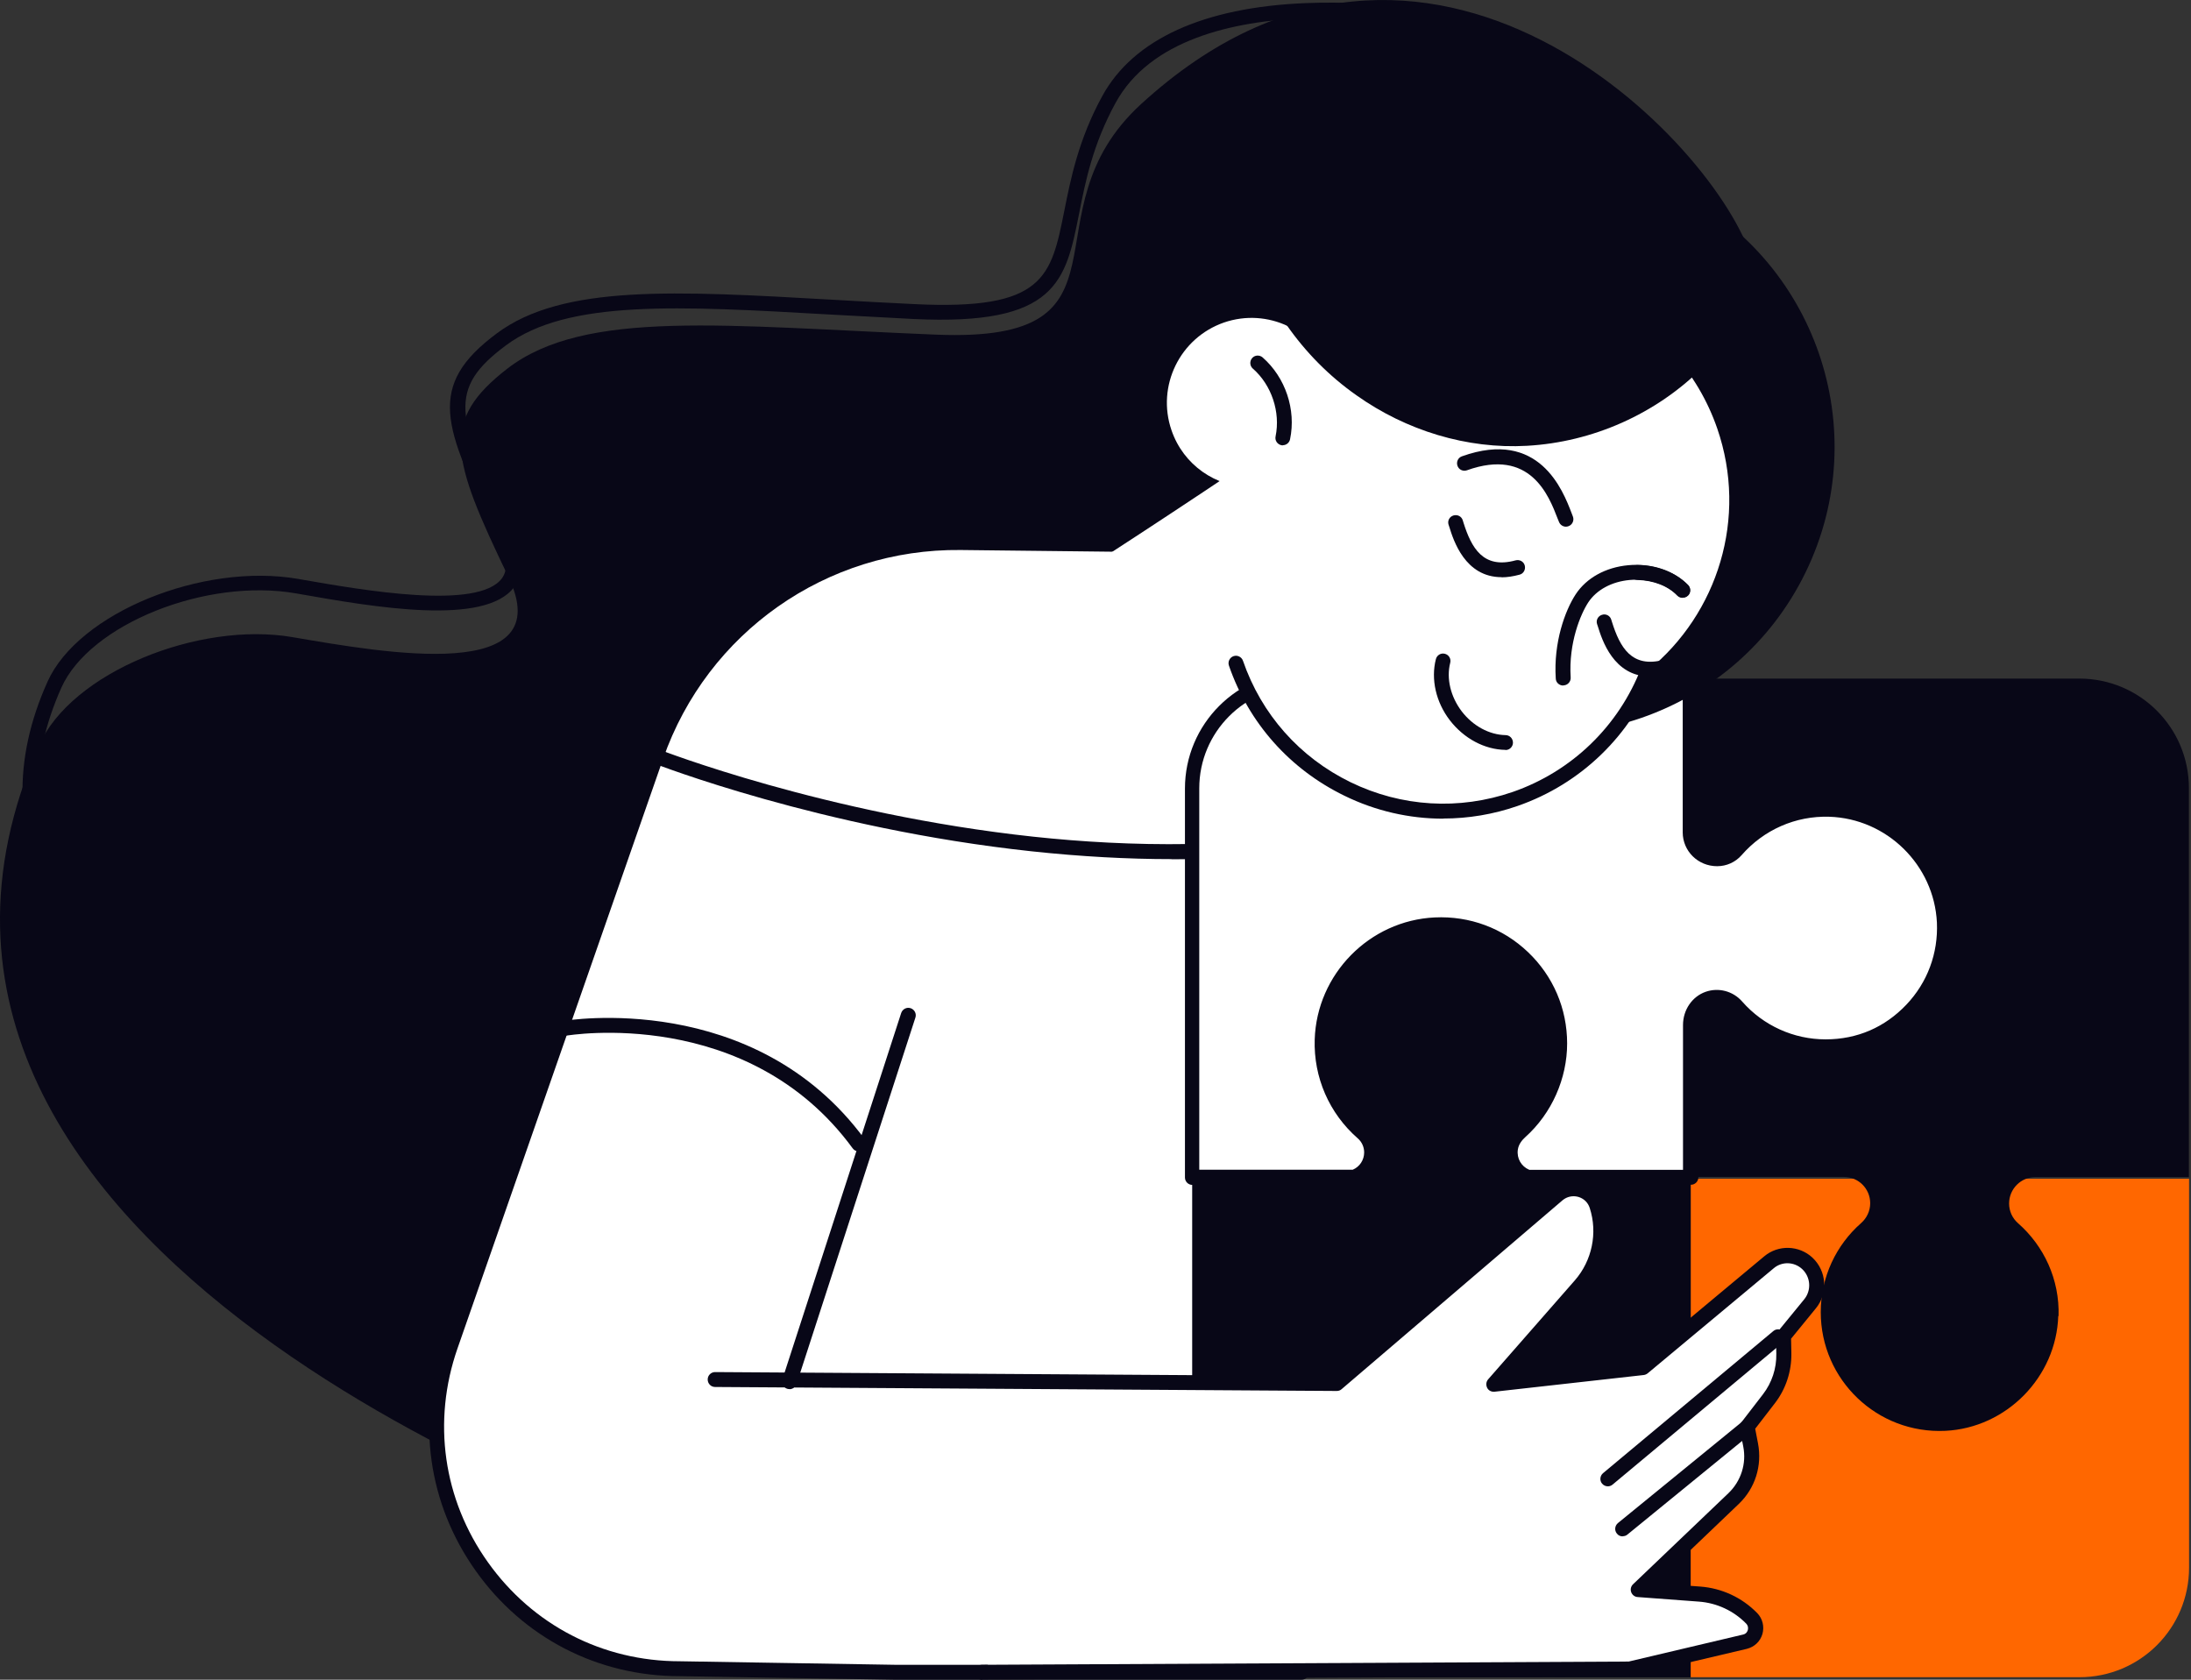 <svg width="150" height="115" viewBox="0 0 150 115" fill="none" xmlns="http://www.w3.org/2000/svg">
<rect x="0" y="0" width="150" height="115" fill="#333333" stroke="none"/>
<g clip-path="url(#clip0_206_1462)">
<path d="M119.972 17.828C117.597 9.793 97.718 -10.794 78.132 7.115C69.916 14.624 78.456 23.497 64.084 22.911C49.703 22.325 40.051 21.122 34.725 25.245C30.127 28.813 30.865 31.309 34.796 39.475C38.343 46.843 26.388 44.71 20.011 43.619C13.633 42.527 4.881 46.014 2.658 51.057C-12.795 86.166 44.165 105.065 44.165 105.065C44.165 105.065 130.261 52.634 119.972 17.828Z" fill="#080717"/>
<path d="M74.383 91.382C74.383 91.382 74.332 91.382 74.312 91.382C74.16 91.361 59.466 89.34 43.508 84.752C22.012 78.567 8.6 70.916 3.648 62.002C0.98 57.202 0.839 52.038 3.254 46.671C5.356 41.972 13.866 38.495 20.425 39.637L20.657 39.678C24.882 40.415 32.734 41.79 34.361 39.597C34.826 38.96 34.735 37.98 34.068 36.666C30.279 29.177 29.207 26.398 34.018 22.82C38.525 19.465 46.236 19.91 56.919 20.516C58.708 20.617 60.597 20.728 62.568 20.819C71.502 21.264 71.957 18.97 72.867 14.422C73.301 12.249 73.837 9.54 75.474 6.559C77.596 2.688 82.407 0.495 89.401 0.212C94.605 6.41942e-05 99.113 0.9 99.305 0.94C99.578 1.001 99.76 1.263 99.699 1.536C99.638 1.809 99.376 1.991 99.103 1.93C98.921 1.89 81.093 -1.587 76.374 7.044C74.817 9.894 74.312 12.411 73.877 14.624C72.958 19.253 72.351 22.315 62.538 21.84C60.557 21.739 58.677 21.638 56.878 21.537C46.418 20.94 38.859 20.506 34.645 23.639C30.652 26.61 31.117 28.53 34.998 36.201C35.847 37.889 35.918 39.233 35.2 40.193C33.199 42.891 25.559 41.557 20.506 40.668L20.273 40.627C14.108 39.546 6.145 42.74 4.204 47.075C1.94 52.139 2.062 56.99 4.568 61.497C16.079 82.215 73.897 90.28 74.474 90.361C74.757 90.401 74.948 90.654 74.908 90.937C74.878 91.189 74.656 91.382 74.403 91.382H74.383Z" fill="#080717"/>
<path d="M61.275 114.495L46.54 114.252C35.099 114.252 27.075 102.963 30.845 92.16L44.923 51.785C48.005 42.932 56.404 37.04 65.772 37.151L95.343 37.484L89.108 114.505H61.275V114.495Z" fill="white"/>
<path d="M89.108 115H61.265L46.53 114.758C40.92 114.758 35.827 112.13 32.573 107.552C29.319 102.974 28.51 97.294 30.359 91.988L44.438 51.613C47.601 42.548 56.201 36.524 65.772 36.636L95.343 36.969C95.485 36.969 95.616 37.03 95.717 37.131C95.808 37.232 95.859 37.373 95.849 37.515L89.613 114.535C89.593 114.798 89.37 115 89.108 115ZM61.275 113.979H88.633L94.777 37.98L65.762 37.656C56.596 37.555 48.419 43.296 45.398 51.947L31.32 92.322C29.581 97.314 30.339 102.65 33.401 106.955C36.464 111.261 41.254 113.737 46.54 113.737L61.275 113.979Z" fill="#080717"/>
<path d="M80.204 58.819C77.202 58.819 74.009 58.647 70.613 58.283C56.232 56.737 44.852 52.3 44.731 52.25C44.468 52.149 44.337 51.856 44.448 51.593C44.549 51.33 44.852 51.199 45.105 51.31C45.216 51.35 56.484 55.747 70.744 57.283C83.842 58.688 102.226 57.889 115.394 46.105C115.606 45.913 115.93 45.933 116.112 46.146C116.304 46.358 116.283 46.681 116.071 46.863C109.694 52.573 98.527 58.829 80.204 58.829V58.819Z" fill="#080717"/>
<path d="M80.659 49.45C90.462 43.225 100.447 36.938 100.801 36.757L99.467 22.113C99.467 22.113 84.62 32.36 74.019 39.152L80.659 49.45Z" fill="white"/>
<path d="M106.218 105.904C108.774 105.985 111.069 104.883 112.605 103.105C112.928 102.731 113.403 102.519 113.898 102.519H113.929C114.929 102.519 115.738 103.327 115.738 104.317V114.828H142.368C146.512 114.828 149.867 111.473 149.867 107.329V80.699H115.748V91.21C115.748 92.21 114.939 93.008 113.949 93.008C113.423 93.008 112.928 92.776 112.585 92.382C111.099 90.694 108.916 89.623 106.49 89.623C101.862 89.623 98.143 93.484 98.365 98.153C98.567 102.337 102.044 105.753 106.238 105.884L106.218 105.904Z" fill="#FF6700"/>
<path d="M140.933 90.118C141.014 87.581 139.922 85.297 138.164 83.751C137.77 83.407 137.547 82.922 137.547 82.397C137.547 81.396 138.356 80.588 139.346 80.588H149.857V53.958C149.857 49.814 146.501 46.459 142.358 46.459H115.728V80.578H126.238C127.239 80.578 128.037 81.386 128.037 82.377C128.037 82.902 127.805 83.397 127.411 83.741C125.723 85.227 124.652 87.41 124.652 89.835C124.652 94.464 128.512 98.183 133.181 97.961C137.365 97.758 140.781 94.282 140.913 90.088L140.933 90.118Z" fill="#080717"/>
<path d="M125.258 55.403C122.701 55.322 120.407 56.424 118.871 58.202C118.547 58.576 118.072 58.788 117.577 58.788H117.547C116.546 58.788 115.738 57.98 115.738 56.99V46.479H89.108C84.964 46.479 81.609 49.834 81.609 53.978V80.608H92.726C93.423 80.355 93.918 79.698 93.918 78.92C93.918 78.405 93.696 77.91 93.302 77.566C91.543 76.02 90.452 73.736 90.532 71.199C90.664 67.005 94.08 63.528 98.264 63.326C102.933 63.104 106.794 66.823 106.794 71.452C106.794 73.857 105.753 76.01 104.095 77.495C103.752 77.809 103.489 78.203 103.428 78.658C103.307 79.547 103.832 80.325 104.601 80.598H115.718V70.178C115.718 69.39 116.182 68.642 116.93 68.389C117.668 68.137 118.416 68.379 118.891 68.915C120.377 70.603 122.56 71.674 124.985 71.674C129.614 71.674 133.333 67.814 133.111 63.144C132.908 58.96 129.432 55.534 125.238 55.413L125.258 55.403Z" fill="white"/>
<path d="M115.738 81.114H104.621C104.56 81.114 104.499 81.103 104.449 81.083C103.408 80.709 102.792 79.689 102.943 78.597C103.014 78.061 103.307 77.546 103.782 77.121C105.389 75.676 106.309 73.615 106.309 71.462C106.309 69.309 105.47 67.399 103.944 65.944C102.418 64.489 100.417 63.741 98.304 63.842C94.363 64.034 91.179 67.268 91.058 71.219C90.987 73.503 91.937 75.676 93.655 77.182C94.161 77.617 94.444 78.253 94.444 78.92C94.444 79.891 93.827 80.76 92.918 81.093C92.867 81.114 92.806 81.124 92.746 81.124H81.629C81.346 81.124 81.124 80.891 81.124 80.618V53.988C81.124 49.572 84.711 45.984 89.128 45.984H115.758C116.041 45.984 116.263 46.216 116.263 46.489V57C116.263 57.717 116.849 58.293 117.567 58.293C117.951 58.293 118.274 58.142 118.507 57.879C120.215 55.908 122.701 54.827 125.298 54.908C129.775 55.049 133.444 58.657 133.656 63.124C133.767 65.519 132.929 67.783 131.281 69.511C129.634 71.24 127.411 72.19 125.025 72.19C122.64 72.19 120.185 71.118 118.547 69.259C118.183 68.844 117.648 68.703 117.143 68.875C116.637 69.057 116.273 69.592 116.273 70.189V80.608C116.273 80.891 116.041 81.114 115.768 81.114H115.738ZM104.712 80.093H115.222V70.178C115.222 69.138 115.849 68.228 116.769 67.904C117.658 67.591 118.648 67.854 119.275 68.572C120.72 70.219 122.802 71.159 124.985 71.159C127.168 71.159 129.048 70.32 130.503 68.794C131.958 67.268 132.696 65.267 132.605 63.165C132.413 59.223 129.179 56.04 125.228 55.918C122.933 55.848 120.75 56.808 119.235 58.546C118.81 59.031 118.204 59.304 117.557 59.304C116.243 59.304 115.202 58.263 115.202 56.99V46.984H89.087C85.237 46.984 82.104 50.117 82.104 53.968V80.083H92.614C93.089 79.88 93.393 79.416 93.393 78.9C93.393 78.526 93.231 78.173 92.948 77.93C90.997 76.222 89.926 73.756 90.007 71.169C90.148 66.692 93.757 63.023 98.224 62.811C100.619 62.7 102.882 63.539 104.611 65.186C106.339 66.833 107.289 69.057 107.289 71.442C107.289 73.827 106.248 76.222 104.419 77.859C104.217 78.041 103.964 78.334 103.913 78.718C103.832 79.305 104.146 79.85 104.681 80.083L104.712 80.093Z" fill="#080717"/>
<path d="M90.543 71.189C90.462 73.746 91.563 76.04 93.342 77.576C93.716 77.9 93.928 78.375 93.928 78.87V78.9C93.928 79.901 93.12 80.709 92.129 80.709H81.619V107.339C81.619 111.483 84.974 114.838 89.118 114.838H115.748V80.719H105.237C104.237 80.719 103.438 79.911 103.438 78.92C103.438 78.395 103.671 77.9 104.065 77.556C105.753 76.07 106.824 73.887 106.824 71.462C106.824 66.833 102.963 63.114 98.294 63.336C94.11 63.538 90.694 67.015 90.563 71.209L90.543 71.189Z" fill="#080717"/>
<path d="M67.237 114.495L111.564 114.272L119.457 112.413C120.185 112.241 120.437 111.352 119.922 110.816C118.972 109.846 117.709 109.26 116.364 109.159L112.17 108.845L118.689 102.62C119.679 101.67 120.124 100.285 119.861 98.941L119.619 97.708L121.114 95.768C121.802 94.888 122.155 93.797 122.135 92.675L122.115 91.493L123.934 89.269C124.611 88.441 124.53 87.228 123.742 86.5C123.014 85.813 121.883 85.783 121.114 86.429L112.484 93.625L102.276 94.767L108.209 87.996C109.512 86.5 109.947 84.428 109.33 82.549C108.967 81.417 107.562 81.022 106.662 81.801L91.533 94.737L81.518 94.464L67.268 114.475L67.237 114.495Z" fill="white"/>
<path d="M67.237 115C66.954 115 66.732 114.778 66.732 114.495C66.732 114.212 66.954 113.979 67.237 113.979L111.503 113.757L119.336 111.908C119.568 111.857 119.639 111.675 119.659 111.594C119.679 111.523 119.71 111.331 119.548 111.16C118.689 110.28 117.537 109.745 116.314 109.654L112.12 109.341C111.918 109.33 111.746 109.199 111.675 109.007C111.604 108.815 111.655 108.603 111.806 108.461L118.325 102.236C119.194 101.407 119.578 100.204 119.346 99.032L119.103 97.799C119.073 97.658 119.103 97.506 119.204 97.395L120.7 95.454C121.306 94.666 121.63 93.686 121.61 92.685L121.589 91.513C121.589 91.392 121.63 91.27 121.701 91.179L123.52 88.956C124.025 88.34 123.964 87.43 123.378 86.884C122.832 86.379 121.994 86.349 121.428 86.834L112.797 94.029C112.716 94.09 112.625 94.13 112.524 94.141L102.317 95.283C102.104 95.303 101.902 95.202 101.811 95.01C101.72 94.818 101.741 94.595 101.882 94.434L107.814 87.662C108.997 86.308 109.391 84.408 108.835 82.7C108.714 82.326 108.431 82.053 108.047 81.942C107.673 81.841 107.279 81.922 106.976 82.175L91.846 95.111C91.755 95.192 91.644 95.232 91.513 95.232L48.955 94.959C48.672 94.959 48.45 94.727 48.45 94.444C48.45 94.161 48.682 93.938 48.955 93.938L91.331 94.211L106.319 81.397C106.875 80.921 107.622 80.76 108.32 80.952C109.017 81.154 109.573 81.68 109.795 82.377C110.462 84.428 109.997 86.702 108.572 88.319L103.509 94.1L112.261 93.12L120.781 86.015C121.741 85.207 123.166 85.247 124.086 86.106C125.056 87.016 125.167 88.542 124.318 89.573L122.62 91.654L122.64 92.645C122.661 93.878 122.267 95.091 121.519 96.061L120.164 97.819L120.356 98.82C120.649 100.346 120.164 101.892 119.043 102.963L113.353 108.401L116.405 108.623C117.88 108.734 119.255 109.371 120.296 110.432C120.67 110.816 120.801 111.352 120.66 111.867C120.508 112.383 120.114 112.756 119.588 112.888L111.695 114.747C111.695 114.747 111.614 114.758 111.584 114.758L67.258 114.98L67.237 115Z" fill="#080717"/>
<path d="M110.078 101.761C109.937 101.761 109.785 101.7 109.684 101.579C109.502 101.367 109.533 101.043 109.745 100.861L121.407 91.129C121.62 90.947 121.943 90.977 122.125 91.19C122.307 91.402 122.277 91.725 122.064 91.907L110.402 101.64C110.311 101.72 110.189 101.761 110.078 101.761Z" fill="#080717"/>
<path d="M111.089 105.187C110.937 105.187 110.796 105.126 110.695 104.995C110.513 104.772 110.553 104.459 110.765 104.277L119.285 97.324C119.507 97.142 119.821 97.183 120.003 97.395C120.185 97.617 120.144 97.93 119.932 98.112L111.412 105.066C111.321 105.146 111.2 105.177 111.089 105.177V105.187Z" fill="#080717"/>
<path d="M123.617 39.18C128.361 29.428 124.301 17.676 114.548 12.932C104.796 8.189 93.044 12.249 88.3 22.001C83.556 31.753 87.617 43.505 97.369 48.249C107.121 52.993 118.873 48.933 123.617 39.18Z" fill="#080717"/>
<path d="M91.119 25.569C92.867 23.093 95.363 21.112 98.456 20.041C106.298 17.332 114.858 21.496 117.567 29.339C119.679 35.463 117.597 42.012 112.847 45.883C111.311 49.885 108.087 53.2 103.731 54.706C95.889 57.414 87.329 53.25 84.62 45.408C83.185 41.264 83.691 36.929 85.621 33.361C83.236 33.341 81.022 31.845 80.204 29.46C79.163 26.438 80.77 23.134 83.792 22.082C86.783 21.052 90.037 22.608 91.119 25.559V25.569Z" fill="white"/>
<path d="M98.81 56.05C96.485 56.05 94.171 55.524 92.028 54.473C88.299 52.654 85.49 49.501 84.135 45.57C84.044 45.307 84.186 45.014 84.449 44.923C84.711 44.832 85.004 44.973 85.095 45.236C86.359 48.905 88.976 51.856 92.463 53.554C95.95 55.252 99.891 55.484 103.56 54.221C107.612 52.816 110.826 49.713 112.372 45.691C112.473 45.428 112.767 45.297 113.029 45.398C113.292 45.499 113.423 45.792 113.322 46.055C111.675 50.35 108.229 53.675 103.893 55.181C102.236 55.757 100.518 56.04 98.81 56.04V56.05Z" fill="#080717"/>
<path d="M87.824 30.491C87.824 30.491 87.753 30.491 87.723 30.481C87.45 30.42 87.268 30.157 87.329 29.874C87.672 28.217 87.056 26.357 85.772 25.236C85.56 25.054 85.54 24.73 85.722 24.518C85.904 24.306 86.227 24.286 86.439 24.468C88.006 25.842 88.744 28.045 88.319 30.076C88.269 30.319 88.056 30.481 87.824 30.481V30.491Z" fill="#080717"/>
<path d="M103.064 51.34C101.639 51.32 100.225 50.562 99.264 49.319C98.304 48.076 97.951 46.499 98.304 45.125C98.375 44.852 98.648 44.69 98.921 44.761C99.194 44.832 99.355 45.105 99.285 45.377C99.012 46.449 99.305 47.692 100.073 48.703C100.841 49.703 101.963 50.309 103.075 50.33C103.357 50.33 103.58 50.562 103.58 50.845C103.58 51.128 103.347 51.35 103.075 51.35L103.064 51.34Z" fill="#080717"/>
<path d="M107.208 36.059C107.006 36.059 106.814 35.938 106.733 35.736L106.642 35.514C106.036 33.937 104.772 30.642 100.427 32.199C100.164 32.29 99.871 32.158 99.78 31.886C99.689 31.623 99.82 31.33 100.093 31.239C105.379 29.349 106.996 33.563 107.602 35.15L107.683 35.362C107.784 35.625 107.653 35.918 107.4 36.019C107.339 36.039 107.279 36.059 107.218 36.059H107.208Z" fill="#080717"/>
<path d="M107.016 46.934C106.753 46.934 106.521 46.732 106.511 46.459C106.349 43.983 107.147 41.8 107.875 40.688C108.613 39.566 109.927 38.839 111.473 38.697C113.08 38.546 114.606 39.061 115.566 40.051C115.758 40.254 115.758 40.577 115.556 40.769C115.354 40.961 115.03 40.961 114.838 40.759C114.101 39.991 112.857 39.597 111.574 39.708C110.341 39.819 109.3 40.385 108.734 41.244C108.219 42.032 107.38 44.003 107.531 46.378C107.552 46.661 107.339 46.904 107.056 46.924C107.046 46.924 107.036 46.924 107.026 46.924L107.016 46.934Z" fill="#080717"/>
<path d="M115.192 40.931C115.061 40.931 114.929 40.88 114.828 40.779C114.202 40.122 113.211 39.738 112.12 39.708C111.837 39.708 111.614 39.465 111.624 39.182C111.624 38.899 111.857 38.657 112.15 38.687C113.514 38.718 114.757 39.223 115.576 40.062C115.768 40.264 115.768 40.587 115.566 40.779C115.465 40.87 115.344 40.921 115.212 40.921L115.192 40.931Z" fill="#080717"/>
<path d="M112.969 46.318C110.462 46.318 109.674 43.791 109.391 42.881L109.34 42.73C109.249 42.467 109.401 42.174 109.674 42.093C109.947 42.002 110.23 42.154 110.311 42.427L110.361 42.588C110.897 44.286 111.695 45.782 113.929 45.165C114.202 45.095 114.485 45.246 114.555 45.519C114.626 45.792 114.474 46.075 114.202 46.146C113.747 46.267 113.343 46.328 112.969 46.328V46.318Z" fill="#080717"/>
<path d="M102.802 39.516C100.295 39.516 99.507 36.989 99.224 36.08L99.173 35.928C99.082 35.655 99.234 35.372 99.507 35.291C99.78 35.211 100.063 35.352 100.144 35.625L100.194 35.787C100.73 37.484 101.528 38.98 103.762 38.364C104.035 38.293 104.318 38.445 104.388 38.718C104.459 38.99 104.307 39.273 104.035 39.344C103.58 39.465 103.176 39.526 102.802 39.526V39.516Z" fill="#080717"/>
<path d="M94.717 17.454C92.473 18.727 90.31 20.152 88.208 21.628C88.026 21.759 87.915 22.022 88.067 22.224C89.38 24.114 90.998 25.751 92.867 27.065C96.273 29.48 100.427 30.754 104.54 30.521C109.037 30.268 113.373 28.348 116.577 25.145C116.94 24.781 116.435 24.235 116.051 24.478C116.122 22.446 114.747 20.556 113.252 19.293C111.594 17.878 109.603 16.979 107.612 16.19C105.46 15.331 103.358 14.675 101.033 15.018C98.779 15.341 96.687 16.342 94.737 17.454H94.717Z" fill="#080717"/>
<path d="M54.049 95.101C53.998 95.101 53.948 95.101 53.887 95.08C53.624 94.99 53.473 94.707 53.564 94.434L61.699 69.35C61.79 69.087 62.073 68.935 62.346 69.026C62.609 69.117 62.76 69.4 62.669 69.673L54.534 94.757C54.463 94.969 54.261 95.111 54.049 95.111V95.101Z" fill="#080717"/>
<path d="M58.788 78.829C58.627 78.829 58.475 78.759 58.374 78.617C51.189 68.814 38.889 70.886 38.768 70.906C38.485 70.957 38.222 70.775 38.172 70.492C38.121 70.219 38.303 69.946 38.586 69.895C38.717 69.875 51.643 67.702 59.203 78.001C59.365 78.223 59.324 78.546 59.092 78.708C59.001 78.779 58.9 78.809 58.788 78.809V78.829Z" fill="#080717"/>
</g>
<defs>
<clipPath id="clip0_206_1462">
<rect width="149.857" height="115" fill="white"/>
</clipPath>
</defs>
</svg>
